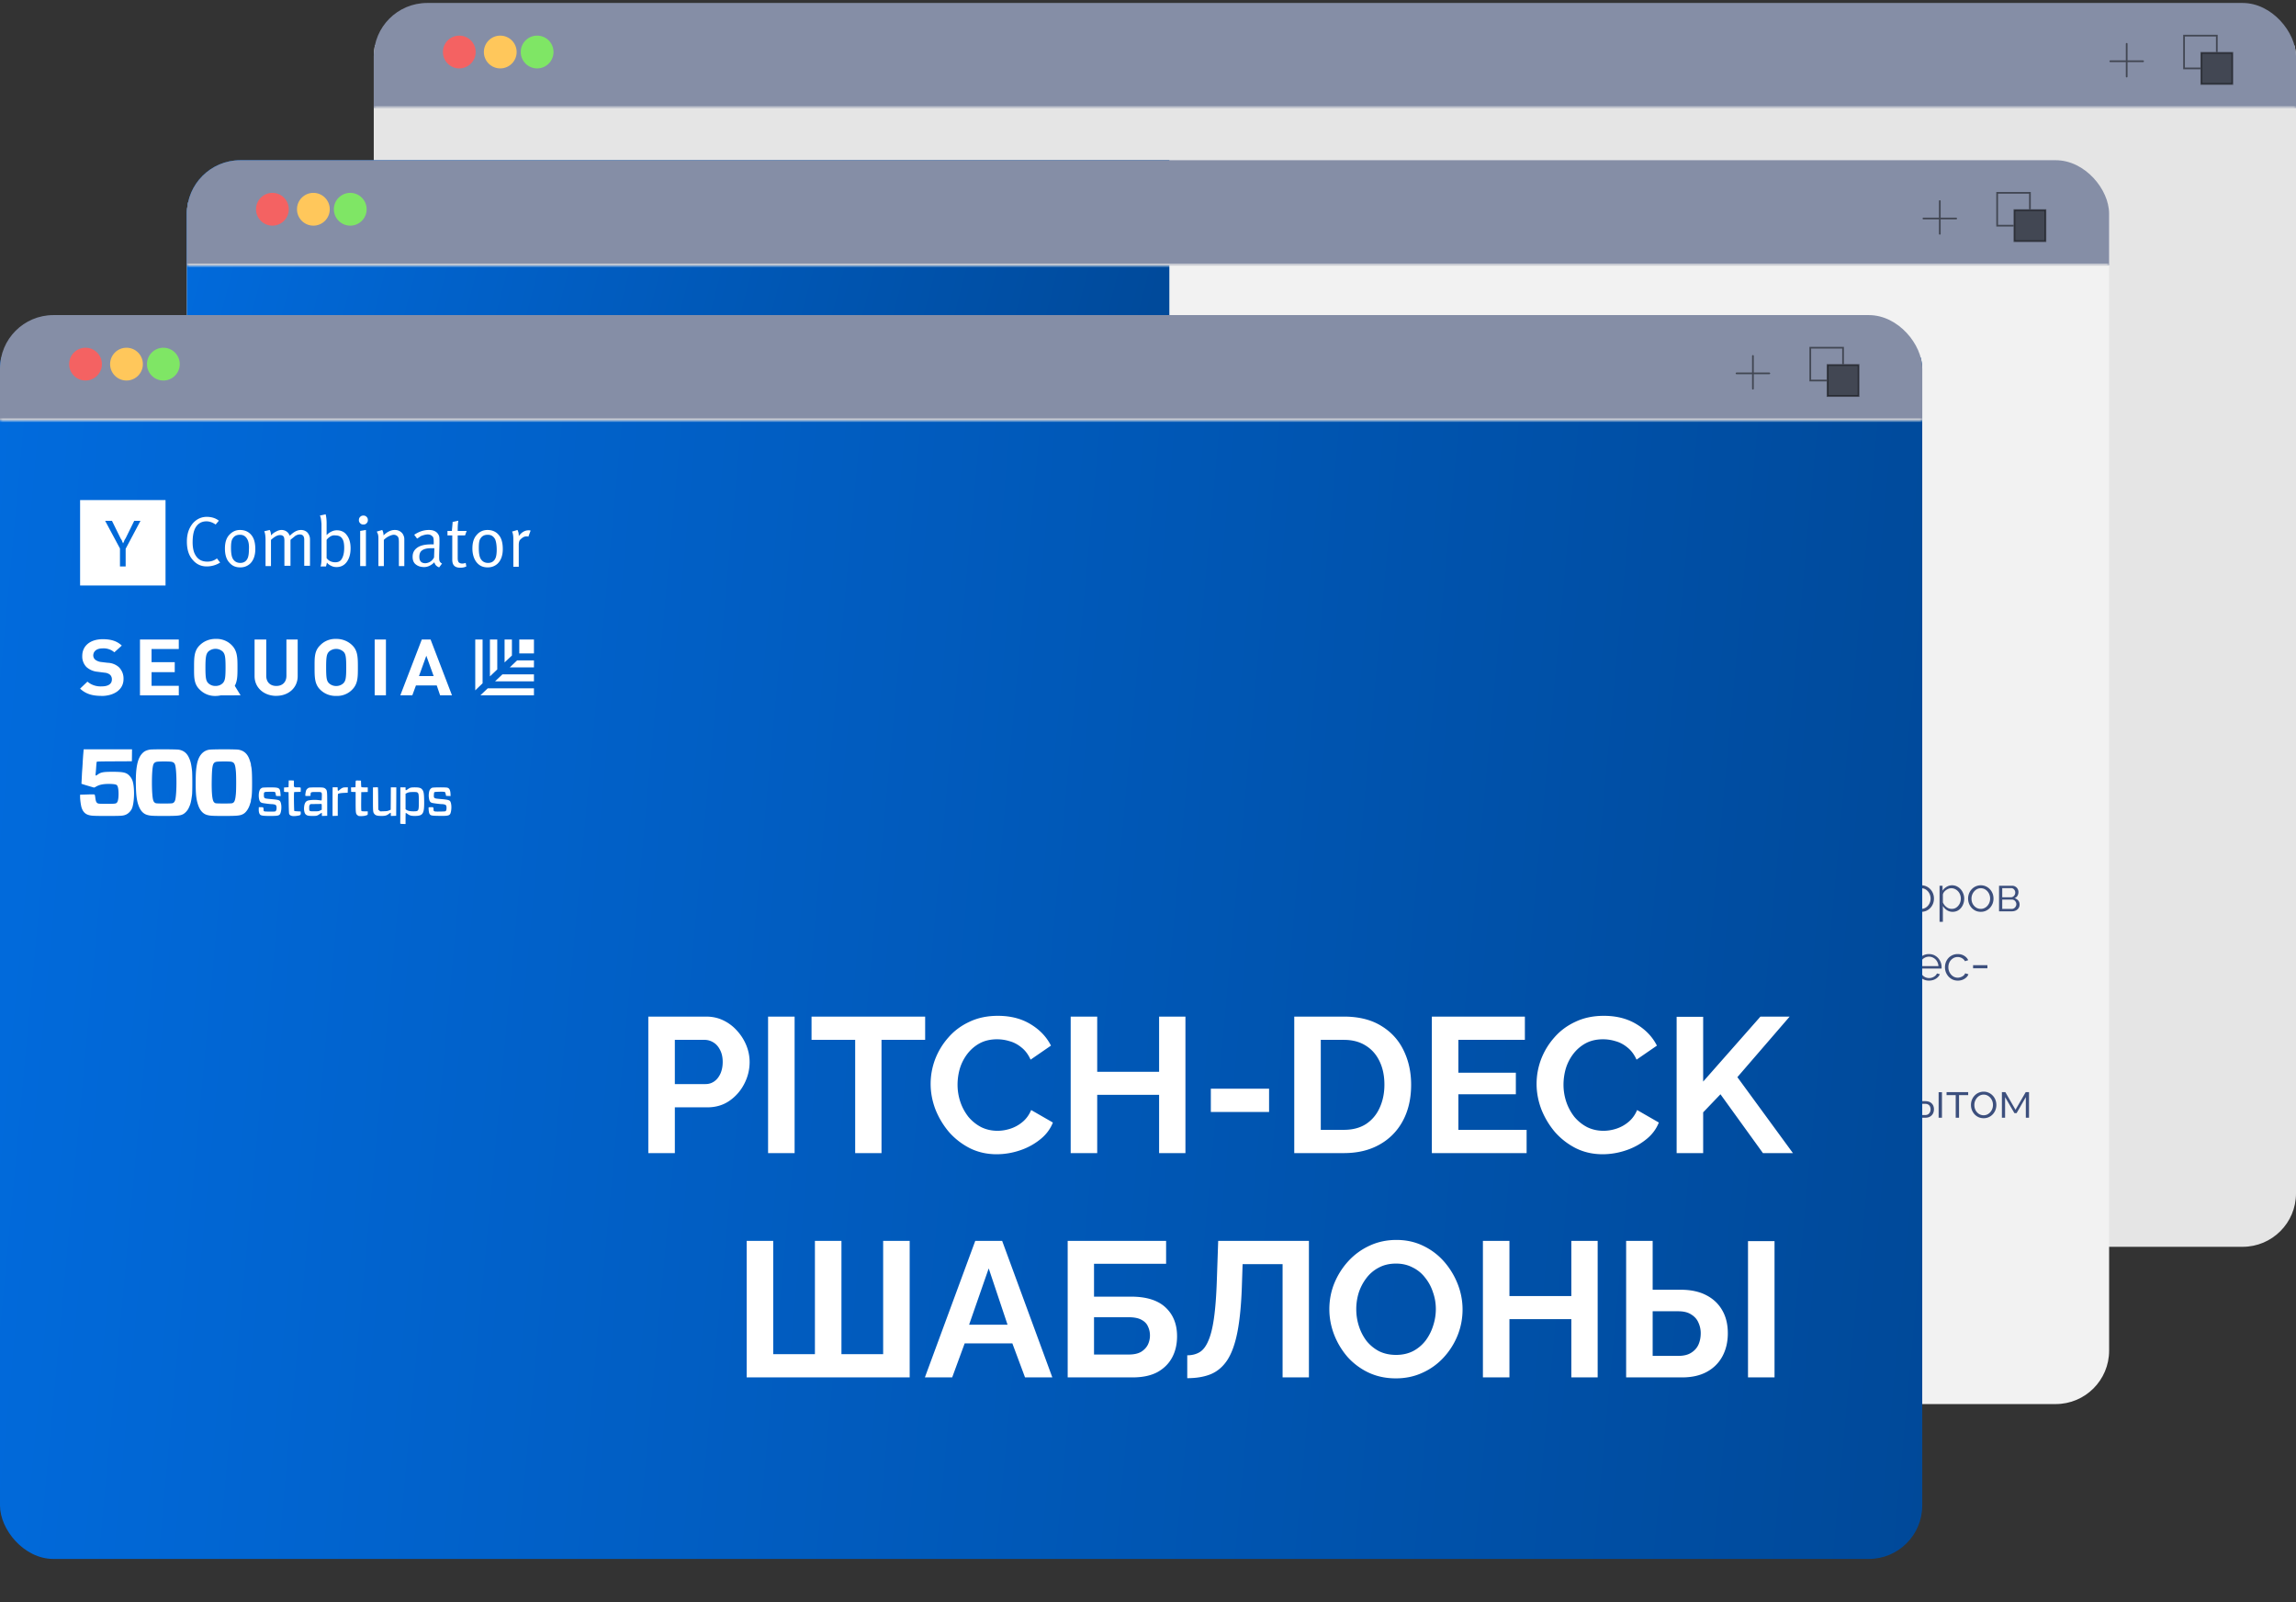 <?xml version="1.0" encoding="UTF-8"?> <svg xmlns="http://www.w3.org/2000/svg" width="430" height="300" fill="none"><rect width="100%" height="100%" fill="#333333" stroke="none"/><g clip-path="url(#a)"><g clip-path="url(#b)"><path fill="#E5E5E5" d="M70 8.461h360v225H70z"></path><mask id="c" fill="#fff"><path d="M70-.043h360V20.23H70z"></path></mask><path fill="#858EA6" d="M70-.043h360V20.23H70z"></path><path fill="#E8E8E8" d="M430 19.91H70v.64h360z" mask="url(#c)"></path><path stroke="#000" stroke-linecap="round" stroke-linejoin="round" stroke-width=".32" d="M398.291 8.203v6.138m-3.069-2.87h6.138" opacity=".5"></path><circle cx="86.017" cy="9.739" r="3.069" fill="#F46262"></circle><circle cx="93.69" cy="9.739" r="3.069" fill="#FFC75B"></circle><circle cx="100.595" cy="9.739" r="3.069" fill="#7FE665"></circle><path stroke="#000" stroke-width=".32" d="M412.102 12.808h-3.069V6.67h6.138v3.069" opacity=".5"></path><path fill="#000" stroke="#000" stroke-width=".32" d="M412.262 9.898h5.818v5.818h-5.818z" opacity=".5"></path></g><g clip-path="url(#d)"><path fill="#F2F2F2" d="M35 37.904h360v225H35z"></path><path fill="url(#e)" d="M35 28.816h184v40H35z"></path><path fill="#3C4F7D" d="M359.814 170.734q-.514 0-.957-.193a2.5 2.5 0 0 1-.754-.543 2.6 2.6 0 0 1-.488-.791 2.6 2.6 0 0 1-.175-.948q0-.514.175-.957.175-.45.497-.791.322-.35.754-.543.442-.202.957-.202.516 0 .948.202.432.194.755.543.322.34.496.791.175.442.175.957 0 .496-.175.948a2.5 2.5 0 0 1-.496.791 2.3 2.3 0 0 1-.755.543 2.3 2.3 0 0 1-.957.193m-1.739-2.466q0 .534.23.976.24.432.635.69.396.248.874.248t.874-.257q.396-.258.635-.7.24-.45.239-.975 0-.534-.239-.975a1.9 1.9 0 0 0-.635-.7 1.57 1.57 0 0 0-.874-.257q-.478 0-.874.267a2 2 0 0 0-.626.708 2 2 0 0 0-.239.975M365.691 170.734a1.9 1.9 0 0 1-1.076-.313 2.4 2.4 0 0 1-.746-.772v2.953h-.625v-6.754h.561v.93q.285-.451.764-.727.478-.285 1.021-.285.497 0 .911.211.414.203.718.552.303.35.469.801.174.441.175.92 0 .672-.276 1.242-.267.561-.755.902-.487.34-1.141.34m-.175-.552q.396 0 .709-.156.312-.166.534-.442.23-.276.349-.616a2.2 2.2 0 0 0 .12-.718q0-.387-.138-.736a1.8 1.8 0 0 0-.377-.617 1.9 1.9 0 0 0-.571-.423 1.6 1.6 0 0 0-.699-.156q-.24 0-.497.092t-.497.267a1.7 1.7 0 0 0-.386.377 1 1 0 0 0-.194.451v1.472q.148.34.396.616.249.267.57.433.331.156.681.156M370.965 170.734q-.514 0-.957-.193a2.5 2.5 0 0 1-.754-.543 2.6 2.6 0 0 1-.488-.791 2.6 2.6 0 0 1-.175-.948q0-.514.175-.957.175-.45.497-.791.322-.35.755-.543.441-.202.956-.202.516 0 .948.202.433.194.755.543.321.34.497.791.174.442.174.957 0 .496-.174.948a2.6 2.6 0 0 1-.497.791q-.313.34-.755.543a2.3 2.3 0 0 1-.957.193m-1.739-2.466q0 .534.23.976.24.432.635.69.396.248.874.248.479 0 .874-.257.396-.258.635-.7.24-.45.24-.975 0-.534-.24-.975a1.9 1.9 0 0 0-.635-.7 1.57 1.57 0 0 0-.874-.257q-.478 0-.874.267a2 2 0 0 0-.626.708 2 2 0 0 0-.239.975M374.386 170.642v-4.794h2.392q.405 0 .681.175.276.166.414.433.147.267.147.57 0 .387-.184.699-.184.304-.534.461.414.119.672.432t.258.755q0 .386-.193.671-.184.285-.516.442a1.7 1.7 0 0 1-.745.156zm.598-.451h1.776a.8.8 0 0 0 .432-.119.9.9 0 0 0 .313-.331.853.853 0 0 0 .009-.856.9.9 0 0 0-.294-.322.76.76 0 0 0-.424-.12h-1.812zm0-2.18h1.628a.72.72 0 0 0 .424-.129.9.9 0 0 0 .285-.331.94.94 0 0 0 .101-.424.85.85 0 0 0-.221-.579.69.69 0 0 0-.552-.249h-1.665zM361.261 183.616q-.515 0-.956-.193a2.4 2.4 0 0 1-.764-.543 2.6 2.6 0 0 1-.506-.8 2.6 2.6 0 0 1-.175-.967q0-.67.304-1.233.312-.56.855-.892a2.27 2.27 0 0 1 1.233-.341q.71 0 1.233.341.534.34.838.902.303.552.303 1.214v.147a.5.5 0 0 1-.009.102h-4.104q.047.515.285.92.25.395.635.635.396.23.856.23.47 0 .883-.24.424-.239.589-.625l.543.147a1.8 1.8 0 0 1-.451.616 2.2 2.2 0 0 1-.717.433q-.405.147-.875.147m-1.766-2.714h3.542a1.94 1.94 0 0 0-.285-.92 1.7 1.7 0 0 0-.635-.617 1.64 1.64 0 0 0-.856-.23q-.469 0-.855.23-.387.22-.635.626-.24.396-.276.911M366.671 183.616q-.525 0-.966-.193a2.5 2.5 0 0 1-.764-.552 2.6 2.6 0 0 1-.506-.801 2.6 2.6 0 0 1-.175-.957q0-.681.304-1.242.304-.562.846-.892a2.35 2.35 0 0 1 1.252-.332q.671 0 1.187.313.515.304.763.828l-.607.194a1.4 1.4 0 0 0-.57-.571 1.55 1.55 0 0 0-.801-.211q-.478 0-.874.248a1.84 1.84 0 0 0-.635.681q-.23.432-.23.984 0 .543.239.985.24.442.635.708.396.258.874.258.313 0 .599-.11.293-.11.506-.295a.97.97 0 0 0 .294-.414l.616.184a1.6 1.6 0 0 1-.432.617 2.2 2.2 0 0 1-.699.423 2.4 2.4 0 0 1-.856.147M369.522 181.307v-.58h2.687v.58zM358.827 209.288v-4.794h.626v1.693h1.086q.819 0 1.233.423.423.414.423 1.095 0 .442-.184.801a1.4 1.4 0 0 1-.543.57q-.35.212-.883.212zm.626-.497h1.049q.377 0 .607-.147a1 1 0 0 0 .341-.396q.11-.249.11-.534 0-.275-.101-.506a.74.74 0 0 0-.332-.377q-.23-.147-.644-.147h-1.03zm3.616.497v-4.785h.626v4.785zM366.269 209.288v-4.233h-1.712v-.561h4.049v.561h-1.712v4.233zM371.5 209.38q-.514 0-.957-.194a2.4 2.4 0 0 1-.754-.542 2.584 2.584 0 0 1-.663-1.739q0-.516.175-.957.174-.451.497-.792.322-.35.754-.543.442-.202.957-.202.516 0 .948.202.432.194.755.543.322.34.496.792.175.441.175.957 0 .497-.175.947a2.5 2.5 0 0 1-.496.792 2.3 2.3 0 0 1-.755.542 2.3 2.3 0 0 1-.957.194m-1.739-2.466q0 .534.23.975.24.432.635.69.396.249.874.249t.874-.258a1.9 1.9 0 0 0 .635-.699q.24-.451.239-.976 0-.533-.239-.975a1.9 1.9 0 0 0-.635-.699 1.57 1.57 0 0 0-.874-.258q-.478 0-.874.267a2 2 0 0 0-.626.708 2 2 0 0 0-.239.976M374.92 209.288v-4.794h.644l1.905 3.303 1.914-3.303H380v4.794h-.599v-3.856l-1.729 3h-.405l-1.749-3v3.856z"></path><mask id="f" fill="#fff"><path d="M35 29.4h360v20.273H35z"></path></mask><path fill="#858EA6" d="M35 29.4h360v20.273H35z"></path><path fill="#E8E8E8" d="M395 49.353H35v.64h360z" mask="url(#f)"></path><path stroke="#000" stroke-linecap="round" stroke-linejoin="round" stroke-width=".32" d="M363.291 37.647v6.138m-3.069-2.87h6.138" opacity=".5"></path><circle cx="51.017" cy="39.182" r="3.069" fill="#F46262"></circle><circle cx="58.69" cy="39.182" r="3.069" fill="#FFC75B"></circle><circle cx="65.596" cy="39.182" r="3.069" fill="#7FE665"></circle><path stroke="#000" stroke-width=".32" d="M377.102 42.251h-3.069v-6.138h6.138v3.07" opacity=".5"></path><path fill="#000" stroke="#000" stroke-width=".32" d="M377.262 39.342h5.818v5.818h-5.818z" opacity=".5"></path></g><g clip-path="url(#g)"><path fill="url(#h)" d="M0 66.906h360v225H0z"></path><mask id="i" fill="#fff"><path d="M0 58.4h360v20.273H0z"></path></mask><path fill="#858EA6" d="M0 58.4h360v20.273H0z"></path><path fill="#E8E8E8" d="M360 78.353H0v.64h360z" mask="url(#i)"></path><path stroke="#000" stroke-linecap="round" stroke-linejoin="round" stroke-width=".32" d="M328.291 66.647v6.138m-3.069-2.87h6.138" opacity=".5"></path><circle cx="16.017" cy="68.182" r="3.069" fill="#F46262"></circle><circle cx="23.69" cy="68.182" r="3.069" fill="#FFC75B"></circle><circle cx="30.595" cy="68.182" r="3.069" fill="#7FE665"></circle><path stroke="#000" stroke-width=".32" d="M342.102 71.251h-3.069v-6.138h6.138v3.07" opacity=".5"></path><path fill="#000" stroke="#000" stroke-width=".32" d="M342.262 68.342h5.818v5.818h-5.818z" opacity=".5"></path><path fill="#fff" d="M121.418 215.913v-25.56h10.836q1.764 0 3.24.72a8.1 8.1 0 0 1 2.556 1.944 9.1 9.1 0 0 1 1.728 2.736 8.2 8.2 0 0 1 .612 3.096q0 2.16-1.008 4.104a8.6 8.6 0 0 1-2.772 3.168q-1.764 1.224-4.176 1.224h-6.048v8.568zm4.968-12.924h5.76q.9 0 1.62-.504t1.152-1.44q.432-.972.432-2.196 0-1.332-.504-2.268-.468-.936-1.26-1.404a3.1 3.1 0 0 0-1.656-.468h-5.544zM143.848 215.913v-25.56h4.968v25.56zM173.264 194.709h-8.172v21.204h-4.932v-21.204h-8.172v-4.356h21.276zM174.292 202.953q0-2.34.828-4.572a13.3 13.3 0 0 1 2.484-4.104q1.62-1.872 3.96-2.952 2.34-1.116 5.328-1.116 3.528 0 6.084 1.548 2.592 1.548 3.852 4.032l-3.816 2.628q-.648-1.44-1.692-2.268-1.044-.864-2.232-1.188a8 8 0 0 0-2.34-.36q-1.872 0-3.276.756a7.3 7.3 0 0 0-2.304 1.98 8.7 8.7 0 0 0-1.404 2.736 11 11 0 0 0-.432 3.024q0 1.692.54 3.276a9.4 9.4 0 0 0 1.512 2.772 7.9 7.9 0 0 0 2.376 1.908q1.404.684 3.06.684 1.188 0 2.412-.396a6.8 6.8 0 0 0 2.268-1.26q1.044-.864 1.62-2.232l4.068 2.34q-.756 1.908-2.484 3.24-1.692 1.332-3.816 2.016a13.7 13.7 0 0 1-4.212.684q-2.736 0-5.004-1.116a13.1 13.1 0 0 1-3.924-3.024 15.3 15.3 0 0 1-2.556-4.248q-.9-2.376-.9-4.788M222.012 190.353v25.56h-4.932v-10.908h-11.592v10.908h-4.968v-25.56h4.968v10.332h11.592v-10.332zM226.768 208.209v-4.356h10.908v4.356zM242.391 215.913v-25.56h9.288q4.176 0 6.984 1.728 2.808 1.692 4.212 4.608 1.404 2.88 1.404 6.408 0 3.888-1.548 6.768a10.93 10.93 0 0 1-4.392 4.464q-2.808 1.584-6.66 1.584zm16.884-12.816q0-2.484-.9-4.356-.9-1.908-2.592-2.952-1.692-1.08-4.104-1.08h-4.32v16.848h4.32q2.448 0 4.14-1.08 1.692-1.116 2.556-3.024.9-1.944.9-4.356M285.908 211.557v4.356H268.16v-25.56h17.424v4.356h-12.456v6.156h10.764v4.032h-10.764v6.66zM287.776 202.953q0-2.34.828-4.572a13.3 13.3 0 0 1 2.484-4.104q1.62-1.872 3.96-2.952 2.34-1.116 5.328-1.116 3.528 0 6.084 1.548 2.592 1.548 3.852 4.032l-3.816 2.628q-.648-1.44-1.692-2.268-1.044-.864-2.232-1.188a8 8 0 0 0-2.34-.36q-1.872 0-3.276.756a7.3 7.3 0 0 0-2.304 1.98 8.7 8.7 0 0 0-1.404 2.736 11 11 0 0 0-.432 3.024q0 1.692.54 3.276a9.4 9.4 0 0 0 1.512 2.772 7.9 7.9 0 0 0 2.376 1.908q1.404.684 3.06.684 1.188 0 2.412-.396a6.8 6.8 0 0 0 2.268-1.26q1.044-.864 1.62-2.232l4.068 2.34q-.756 1.908-2.484 3.24-1.692 1.332-3.816 2.016a13.7 13.7 0 0 1-4.212.684q-2.736 0-5.004-1.116a13.1 13.1 0 0 1-3.924-3.024 15.3 15.3 0 0 1-2.556-4.248q-.9-2.376-.9-4.788M314.004 215.913v-25.524h4.968v12.132l10.728-12.168h5.472l-9.792 11.34 10.404 14.22h-5.616l-7.956-11.016-3.24 3.384v7.632zM139.84 257.913v-25.56h4.968v21.204h7.812v-21.204h4.968v21.204h7.812v-21.204h4.968v25.56zM182.647 232.353h5.04l9.396 25.56h-5.112l-2.376-6.372h-8.928l-2.34 6.372h-5.112zm6.048 15.696-3.528-10.548-3.672 10.548zM199.959 257.913v-25.56h18.432v4.284h-13.5v6.156h6.948q4.284 0 6.444 2.016t2.16 5.4q0 2.268-.936 3.996t-2.772 2.736q-1.836.972-4.644.972zm4.932-4.284h6.516q1.44 0 2.304-.504.864-.54 1.26-1.332a3.96 3.96 0 0 0 .396-1.728q0-.9-.36-1.656-.324-.792-1.188-1.26-.864-.504-2.484-.504h-6.444zM240.206 257.913v-21.204h-7.488l-.144 4.32q-.18 5.076-.828 8.388t-1.872 5.22q-1.224 1.872-3.096 2.664-1.836.756-4.428.756v-4.284q1.332 0 2.304-.576t1.62-2.088q.684-1.512 1.08-4.284t.54-7.164l.252-7.308h16.992v25.56zM261.42 258.093q-2.808 0-5.112-1.08a12.4 12.4 0 0 1-3.924-2.916 14.3 14.3 0 0 1-2.52-4.176q-.9-2.34-.9-4.788 0-2.556.936-4.86a14 14 0 0 1 2.628-4.14 12.4 12.4 0 0 1 3.96-2.88q2.304-1.08 5.04-1.08 2.772 0 5.04 1.116a12.1 12.1 0 0 1 3.924 2.988 14.3 14.3 0 0 1 2.52 4.176q.9 2.304.9 4.752 0 2.52-.936 4.86a13.6 13.6 0 0 1-2.628 4.14 12.1 12.1 0 0 1-3.96 2.844q-2.268 1.044-4.968 1.044m-7.416-12.96q0 1.656.504 3.204a9.2 9.2 0 0 0 1.44 2.772 7.5 7.5 0 0 0 2.34 1.908q1.404.684 3.168.684 1.8 0 3.204-.72a7.2 7.2 0 0 0 2.34-1.98 9.2 9.2 0 0 0 1.404-2.772 10 10 0 0 0 .504-3.096q0-1.656-.54-3.168a8.4 8.4 0 0 0-1.476-2.736 6.5 6.5 0 0 0-2.34-1.908q-1.368-.72-3.096-.72-1.836 0-3.24.756a6.9 6.9 0 0 0-2.304 1.944 9.3 9.3 0 0 0-1.44 2.736 10.4 10.4 0 0 0-.468 3.096M299.215 232.353v25.56h-4.932v-10.908h-11.592v10.908h-4.968v-25.56h4.968v10.332h11.592v-10.332zM304.547 257.913v-25.56h4.968v9.144h5.22q2.844 0 4.788 1.008 1.98 1.008 3.024 2.844 1.044 1.8 1.044 4.284 0 2.448-1.008 4.32t-2.916 2.916-4.644 1.044zm4.968-4.032h4.824q1.476 0 2.376-.576.936-.576 1.368-1.512.432-.972.432-2.16a4.7 4.7 0 0 0-.432-1.98q-.396-.936-1.332-1.512-.9-.612-2.448-.612h-4.788zm17.856 4.032v-25.524h4.968v25.524z"></path><path fill="#fff" fill-rule="evenodd" d="M15 93.635h16v16H15zm4.693 3.893 2.774 5.174v3.36h1.066v-3.307l2.774-5.227h-1.174l-1.6 3.254c-.106.16-.213.32-.266.48-.031.123-.08.21-.125.293-.034.061-.066.119-.089.187a.3.3 0 0 1-.053-.107.3.3 0 0 0-.053-.106c-.027-.054-.04-.094-.054-.134s-.026-.08-.053-.133v-.053l-.053-.054q-.029-.06-.044-.102c-.018-.045-.03-.078-.063-.111-.053-.053-.107-.107-.107-.16l-1.6-3.254z" clip-rule="evenodd"></path><path fill="#fff" d="M38.713 96.778c.898 0 1.676.24 2.275.719l-.599.718c-.539-.359-1.078-.598-1.736-.598-1.018 0-1.797.538-2.216 1.556-.24.6-.36 1.378-.36 2.396 0 .778.12 1.437.3 1.916.48 1.138 1.258 1.677 2.455 1.677.66 0 1.258-.18 1.797-.599l.599.778a4.7 4.7 0 0 1-2.515.719c-1.078 0-1.976-.419-2.695-1.317-.719-.839-1.018-1.977-1.018-3.354s.36-2.455 1.078-3.353c.659-.779 1.557-1.258 2.635-1.258M42.126 102.708c0-1.078.24-1.916.778-2.515.54-.599 1.198-.958 2.036-.958.958 0 1.737.36 2.276 1.138.419.598.599 1.437.599 2.455 0 1.197-.36 2.156-1.018 2.754-.48.42-1.078.659-1.797.659-.898 0-1.557-.299-2.096-.958-.539-.599-.778-1.497-.778-2.575m4.192-1.737c-.3-.538-.719-.838-1.378-.838s-1.078.24-1.377.719c-.24.359-.3.958-.3 1.736 0 1.018.12 1.737.42 2.156s.718.659 1.317.659c.719 0 1.198-.36 1.437-1.018q.18-.54.18-1.437c.06-.899-.06-1.557-.3-1.977M49.731 101.091c0-.658-.06-1.197-.24-1.617l1.019-.24c.18.3.24.66.24.959v.06c.239-.24.478-.48.837-.659.42-.24.779-.36 1.138-.36.54 0 1.018.24 1.318.66.06.119.18.299.24.419.718-.719 1.376-1.078 2.095-1.078.479 0 .898.18 1.198.479.299.359.479.778.479 1.257v4.971h-1.078v-4.911c0-.658-.3-.958-.839-.958-.299 0-.658.12-.958.36-.12.119-.359.299-.658.538l-.12.12v4.851h-1.138v-4.671c0-.419-.06-.719-.18-.838-.18-.18-.359-.24-.658-.24-.48 0-1.018.299-1.677.898v4.911h-1.018zM59.91 96.54l1.079-.24c.12.48.18 1.019.18 1.678v2.215c.598-.599 1.257-.898 1.915-.898.779 0 1.438.3 1.857.898.479.599.718 1.437.718 2.455 0 1.078-.24 1.916-.718 2.575-.48.659-1.138.958-1.916.958-.36 0-.66-.06-1.018-.239-.36-.18-.6-.36-.779-.599q-.09.449-.18.719H60.03c.12-.3.18-.839.18-1.677v-6.288c-.06-.718-.12-1.257-.3-1.557m1.737 4.072c-.18.12-.359.3-.479.479v3.414c.42.539.958.778 1.617.778.539 0 .958-.18 1.198-.599.3-.479.479-1.137.479-2.096 0-.838-.12-1.437-.42-1.796q-.359-.539-1.257-.539c-.36-.06-.778.06-1.138.359M67.217 97.378c0-.24.06-.42.24-.599.179-.18.359-.24.598-.24.24 0 .42.06.599.24.18.18.24.36.24.599 0 .24-.06.419-.24.599s-.36.24-.599.24c-.24 0-.42-.06-.599-.24a.77.77 0 0 1-.24-.6m.24 8.623v-6.587l1.077-.18v6.767zM70.87 101.091c0-.479 0-.778-.06-.898 0-.18-.12-.36-.24-.659l1.018-.3c.18.36.24.66.24 1.019.658-.659 1.377-1.018 2.096-1.018.359 0 .658.06.958.24s.539.419.658.718c.12.24.18.479.18.778v5.031h-1.018v-4.492c0-.539-.06-.898-.24-1.077a1 1 0 0 0-.718-.3c-.24 0-.599.12-.958.3-.36.179-.659.419-.898.658v4.911H70.87zM78.115 100.852l-.539-.719c.898-.599 1.797-.898 2.755-.898s1.556.36 1.856 1.018c.12.239.12.599.12 1.138v.359l-.06 2.156v.299c0 .359 0 .599.06.779.06.239.24.419.479.539l-.54.718c-.478-.18-.778-.479-.897-.958-.6.599-1.258.898-1.917.898q-.987 0-1.616-.539c-.36-.299-.54-.778-.54-1.377 0-.778.3-1.317.899-1.737.599-.419 1.497-.598 2.575-.598h.479v-.479c0-.539-.06-.899-.24-1.018-.24-.24-.479-.36-.898-.36-.36 0-.778.12-1.257.3-.18.119-.42.299-.719.479m3.174 3.533.06-1.737h-.54c-.957 0-1.556.18-1.916.539q-.36.36-.359 1.078c0 .778.36 1.198 1.138 1.198q1.078-.09 1.617-1.078M85.72 99.415h1.677l-.3.838H85.72v4.252c0 .359.06.599.18.778.12.12.36.24.659.24.24 0 .479-.06.658-.12l.12.659c-.36.18-.719.239-1.138.239-1.018 0-1.497-.479-1.497-1.497v-4.551h-.898v-.838h.838v-.12c0-.12.06-.599.12-1.377v-.18l1.078-.24c-.12.72-.12 1.378-.12 1.917M88.474 102.708c0-1.078.24-1.916.779-2.515.479-.599 1.197-.958 2.036-.958.958 0 1.736.36 2.275 1.138.42.598.6 1.437.6 2.455 0 1.197-.36 2.156-1.019 2.754-.479.42-1.078.659-1.796.659-.899 0-1.557-.299-2.096-.958-.48-.599-.779-1.497-.779-2.575m4.252-1.737c-.3-.538-.719-.838-1.377-.838-.659 0-1.078.24-1.378.719-.24.359-.299.958-.299 1.736 0 1.018.12 1.737.42 2.156.299.419.718.659 1.317.659.718 0 1.197-.36 1.437-1.018q.18-.54.18-1.437c0-.899-.12-1.557-.3-1.977M96.14 100.971c0-.598-.06-1.077-.24-1.437l1.018-.3c.18.36.24.66.24 1.019v.12c.539-.719 1.138-1.078 1.856-1.078.12 0 .24 0 .36.06l-.42 1.137c-.12-.059-.24-.059-.3-.059-.239 0-.538.059-.778.239s-.479.359-.599.599c-.06.18-.12.419-.12.718v4.132H96.14zM45.057 130.194l-1.09-1.778c.51-.92.51-2.004.51-3.431 0-1.777 0-3.111-1.092-4.191a3.8 3.8 0 0 0-1.35-.89 4 4 0 0 0-1.625-.27 4.2 4.2 0 0 0-1.617.286 4 4 0 0 0-1.358.874c-1.09 1.031-1.09 2.338-1.09 4.174 0 1.835-.057 3.111 1.09 4.186.38.383.842.686 1.356.889a4.1 4.1 0 0 0 1.62.271q.466-.006.92-.106zm-6.073-2.289c-.397-.444-.51-.924-.51-2.937s.137-2.507.51-2.938a2 2 0 0 1 .633-.4 2.019 2.019 0 0 1 1.487 0c.235.094.449.229.629.4.396.444.51.924.51 2.938 0 2.013-.114 2.502-.51 2.937a1.85 1.85 0 0 1-.624.409 2.1 2.1 0 0 1-.75.129 1.902 1.902 0 0 1-1.374-.538M70.17 119.741h2.11v10.453h-2.11zM19.01 130.301c-1.649 0-2.914-.325-4.01-1.36l1.374-1.307c.355.305.77.54 1.223.693.452.152.932.219 1.412.196 1.261 0 1.946-.444 1.946-1.307a1.16 1.16 0 0 0-.345-.871 1.77 1.77 0 0 0-.973-.382l-1.331-.173a3.6 3.6 0 0 1-2.111-.889 2.8 2.8 0 0 1-.605-.951 2.7 2.7 0 0 1-.184-1.116c-.01-1.84 1.422-3.146 3.844-3.146 1.488 0 2.635.32 3.556 1.195l-1.389 1.258c-.299-.261-.652-.46-1.037-.586a3.1 3.1 0 0 0-1.2-.143c-1.148 0-1.715.604-1.715 1.333.01.283.13.553.34.756.297.232.654.385 1.034.444l1.318.16a3.3 3.3 0 0 1 2.11.823c.294.299.521.649.671 1.031.146.386.212.795.194 1.204 0 2.005-1.828 3.151-4.128 3.151M26.215 130.194v-10.453h7.268v1.778h-5.1v2.466h4.344v1.871h-4.34v2.565h5.1v1.778h-7.272M51.744 130.301c-2.239 0-4.066-1.467-4.066-3.698v-6.862h2.186v6.8c0 1.2.751 1.902 1.89 1.902 1.137 0 1.888-.715 1.888-1.902v-6.8h2.11v6.853c0 2.222-1.756 3.698-3.994 3.698M65.934 129.154a3.8 3.8 0 0 1-1.352.888c-.514.2-1.068.291-1.623.268a4.2 4.2 0 0 1-1.616-.281 4 4 0 0 1-1.354-.875c-1.072-1.035-1.072-2.342-1.072-4.186 0-1.845-.057-3.112 1.095-4.187.373-.382.83-.682 1.339-.88a4 4 0 0 1 1.608-.267 4.3 4.3 0 0 1 1.614.29 4.1 4.1 0 0 1 1.36.866c1.092 1.035 1.092 2.342 1.092 4.186 0 1.845 0 3.103-1.091 4.178m-1.6-7.111a1.95 1.95 0 0 0-.63-.398 2.05 2.05 0 0 0-1.486 0c-.235.092-.449.228-.629.398-.4.445-.51.925-.51 2.938s.11 2.502.51 2.933c.18.172.393.308.628.401a2.03 2.03 0 0 0 1.488 0c.236-.093.45-.229.628-.401.397-.444.51-.92.51-2.933s-.1-2.52-.51-2.951zM82.424 130.194l-.628-1.849H77.9l-.68 1.849h-2.248l4.024-10.453h1.643l4.01 10.453zm-2.583-7.409-1.374 3.809h2.748zM97.252 119.741H100v2.613h-2.748zM90.38 127.945v-8.204h-1.373v9.524zM91.344 128.888l-1.374 1.306H100v-1.306zM93.13 125.345v-5.604h-1.375v6.911zM94.093 126.274l-1.38 1.307H100v-1.307zM95.873 122.745v-3.004h-1.374v4.298zM96.84 123.661l-1.369 1.307H100v-1.307zM15.6 141.122a54 54 0 0 0-.114 1.692c-.027.475-.06 1.01-.075 1.188a32 32 0 0 0-.06.838c-.01.281-.038.832-.06 1.216l-.037.702.265.087c.264.091.605.194 1.507.459.27.076.52.151.562.162.038.011.184-.043.325-.13.643-.389 1.329-.545 2.442-.551.778 0 1.286.065 1.486.195.232.156.362.74.362 1.669 0 .73-.081 1.281-.238 1.535-.189.308-.313.33-1.977.33-1.303-.006-1.53-.017-1.692-.098-.254-.124-.373-.399-.443-1.032-.032-.286-.092-.551-.124-.589-.054-.059-.319-.065-1.4-.032l-1.329.038v.383c0 .557.146 1.627.276 2.032q.332 1.046 1.183 1.346c.573.2.956.221 3.593.221 2.789 0 3.026-.016 3.605-.281.416-.194.864-.664 1.053-1.113.433-1.021.53-3.572.184-4.928a2.6 2.6 0 0 0-.621-1.173c-.573-.632-1.14-.772-3.2-.772-1.788 0-2.215.086-2.863.578-.303.227-.352.162-.287-.362.022-.195.054-.557.07-.811.06-.902.093-1.221.136-1.286.027-.048.843-.065 3.307-.075l3.264-.017.016-1.124.01-1.118H15.67zM28.023 140.366c-.708.146-1.054.335-1.453.783-.843.946-1.19 2.767-1.124 5.879.037 1.805.162 2.799.459 3.68.357 1.049.886 1.654 1.659 1.881.578.167 1.01.194 3.188.194 2.426 0 2.972-.048 3.507-.313.394-.195.854-.686 1.075-1.162.362-.762.449-1.108.633-2.496.07-.552.07-3.837 0-4.48-.146-1.292-.276-1.826-.622-2.545-.389-.8-.983-1.259-1.848-1.41-.497-.087-5.063-.098-5.474-.011m4.134 2.28c.384.092.567.276.665.665.297 1.183.302 5.155.005 6.43-.087.367-.281.605-.562.665-.292.07-2.815.07-3.048 0-.264-.076-.426-.249-.524-.562-.319-1.032-.319-5.571 0-6.604.108-.345.292-.518.643-.594.422-.092 2.421-.092 2.82 0M39.143 140.382c-1.188.216-1.967 1.162-2.264 2.756-.178.962-.227 1.729-.232 3.404 0 2.156.103 3.134.454 4.177.34 1.032.919 1.675 1.702 1.886.54.151 1.027.178 3.134.178 2.578 0 3.086-.054 3.68-.405.476-.281.946-.973 1.178-1.729.054-.179.124-.378.146-.449a.8.8 0 0 0 .048-.254c0-.075.022-.237.055-.362.13-.6.172-1.356.167-3.064s-.054-2.583-.173-3.036a1.7 1.7 0 0 1-.048-.319c0-.135-.028-.233-.244-.886-.373-1.103-1.043-1.724-2.075-1.902-.545-.098-4.987-.092-5.528.005m4.15 2.248c.6.113.768.465.887 1.859.07.837.07 3.269 0 4.106-.108 1.286-.276 1.708-.73 1.811-.297.07-2.815.064-3.064 0a.7.7 0 0 1-.34-.238c-.308-.4-.432-1.746-.39-4.15.05-2.707.18-3.231.855-3.372.383-.081 2.372-.092 2.782-.016M54.057 146.768l-.016.637-.427.027-.422.027v.362c.006.206.006.39.006.422.005.027.194.054.427.065l.416.016.027 1.972c.021 1.335.048 2.016.092 2.113.183.416.756.508 1.837.287.26-.049.351-.184.33-.487l-.017-.265-.578-.027c-.313-.016-.594-.043-.616-.07-.049-.048-.092-2.999-.049-3.318l.033-.227.605-.016.605-.016.017-.373c.01-.205-.006-.394-.038-.427-.027-.027-.27-.048-.54-.043-.703.016-.714.005-.709-.632.006-.287.006-.557.006-.595-.006-.048-.14-.064-.492-.064h-.48zM66.631 146.202c-.016.038-.032.324-.037.638l-.017.567-.421.016-.422.016.017.416.016.417.421.016.416.016v1.821c0 2.102.022 2.259.346 2.518.195.162.227.168.703.168.448-.006.74-.054 1.102-.195.103-.043.119-.086.119-.373v-.324h-.562c-.405 0-.578-.022-.621-.076-.044-.048-.06-.567-.05-1.794l.017-1.723.61-.017.606-.016v-.859h-.551c-.308 0-.584-.022-.622-.043-.043-.027-.07-.243-.08-.632l-.017-.595-.475-.016c-.346-.011-.481.005-.498.054M62.303 147.427c-.01.011-.022 1.226-.022 2.691v2.669l.492-.016.486-.016v-2c-.005-1.102.017-2.031.044-2.069.07-.114.416-.184 1.14-.222l.675-.032.016-.503.017-.497h-.4c-.492 0-.681.076-1.113.432-.362.308-.373.303-.395-.151l-.016-.292-.449-.005c-.248-.005-.464 0-.475.011M70.295 147.421l-.448.017v2.193c0 2.362.01 2.47.28 2.794.217.265.552.357 1.325.357.702 0 .978-.081 1.394-.4.14-.108.28-.195.302-.195.027 0 .049.135.049.298v.302l.502-.016.498-.016.016-2.664.01-2.659h-1.026l-.01 2.091-.017 2.097-.324.135c-.27.113-.433.135-.978.151l-.66.022-.178-.162-.184-.162-.016-2.075c-.01-1.14-.032-2.081-.054-2.097s-.238-.021-.48-.011M49.124 147.498a1.3 1.3 0 0 0-.314.195c-.286.27-.421 1.065-.308 1.799.081.514.244.746.579.849.254.07 1.475.227 1.783.227.124 0 .351.027.502.059.335.07.433.227.433.67 0 .351-.108.595-.281.643-.2.054-1.86.038-2.01-.021-.12-.044-.141-.087-.146-.281-.011-.476-.027-.492-.481-.497l-.406-.006-.016.4c-.016.454.087.848.276 1.016.194.178.616.232 1.853.232 1.243 0 1.556-.043 1.773-.243.313-.292.443-1.513.232-2.199-.157-.508-.308-.573-1.632-.692-1.205-.108-1.33-.135-1.437-.265-.081-.097-.103-.216-.103-.513 0-.605-.016-.594 1.048-.616.551-.011.93.005 1 .038.065.038.119.146.146.286.054.287.06.324.07.405.005.049.13.071.443.071h.438l-.033-.395c-.091-1.167-.194-1.226-2.053-1.221-.68 0-1.264.027-1.356.059M57.846 147.502c-.233.108-.427.292-.503.481-.097.233-.205.973-.146 1.032.022.022.249.038.497.027l.454-.016.016-.27c.027-.448.054-.459 1.07-.459 1.108 0 1.06-.044 1.038.924-.016.632-.022.67-.124.659-.06-.011-.346-.043-.633-.076-.626-.075-1.664 0-1.967.146-.302.146-.48.438-.562.908-.118.692-.005 1.373.265 1.632.249.232.497.292 1.286.292.795 0 .854-.017 1.351-.362.184-.13.346-.233.362-.233s.033.135.033.298v.302l.502-.016.497-.016v-2.189c0-2.394-.016-2.572-.302-2.842-.276-.259-.454-.292-1.778-.286-.805 0-1.264.027-1.356.064m2.41 3.578v.54l-.298.146c-.28.14-.34.146-1.091.151-.962 0-.962 0-.962-.654 0-.335.022-.437.114-.551l.108-.146.956-.016c.524-.005 1.005-.016 1.065-.011.102 0 .108.038.108.541M74.975 150.783a379 379 0 0 1-.016 3.415c-.006.049.135.076.497.087l.497.016v-1.022c0-.561.016-1.037.032-1.053.022-.022.157.054.303.156.427.319.719.4 1.383.4 1.551 0 1.8-.394 1.767-2.782-.021-1.508-.092-1.865-.427-2.232-.232-.249-.567-.335-1.329-.335-.719 0-.88.043-1.297.335-.167.113-.33.205-.367.205-.043 0-.065-.097-.065-.27v-.27h-.973zm3.188-2.399c.249.173.276.356.276 1.734 0 1.767-.017 1.8-1.032 1.8-.611 0-1.022-.092-1.303-.281l-.151-.103v-2.907l.162-.086c.368-.19.578-.233 1.243-.238.546-.006.702.011.805.081M80.93 147.506c-.239.086-.466.362-.536.648a3.3 3.3 0 0 0-.043 1.405c.097.492.238.681.562.778.254.07 1.464.227 1.821.232.422.006.746.109.821.265.114.222.092.827-.032.978-.103.125-.13.13-1.086.146-1.173.022-1.243 0-1.243-.4s-.043-.437-.47-.416c-.2.006-.39.016-.416.016-.092 0-.006.935.102 1.162.195.395.336.427 1.849.449 1.885.027 2.053-.038 2.21-.87.124-.649.075-1.421-.12-1.8-.14-.281-.475-.367-1.804-.481-1.292-.108-1.319-.124-1.286-.794.01-.243.043-.443.086-.486.092-.092 1.789-.13 1.951-.049.07.038.124.168.178.395l.07.34.422.016.422.016-.011-.313c-.022-.783-.2-1.151-.61-1.254-.341-.081-2.595-.07-2.838.017"></path></g></g><defs><clipPath id="a"><path fill="#fff" d="M0 .277h430v299H0z"></path></clipPath><clipPath id="b"><rect width="360" height="232.905" x="70" y=".555" fill="#fff" rx="10"></rect></clipPath><clipPath id="d"><rect width="360" height="232.905" x="35" y="30" fill="#fff" rx="10"></rect></clipPath><clipPath id="g"><rect width="360" height="232.905" y="59" fill="#fff" rx="10"></rect></clipPath><linearGradient id="e" x1="35" x2="216.833" y1="28.816" y2="76.995" gradientUnits="userSpaceOnUse"><stop stop-color="#016BDD"></stop><stop offset="1" stop-color="#004999"></stop></linearGradient><linearGradient id="h" x1="0" x2="377.529" y1="66.906" y2="101.699" gradientUnits="userSpaceOnUse"><stop stop-color="#016BDD"></stop><stop offset="1" stop-color="#004999"></stop></linearGradient></defs></svg> 